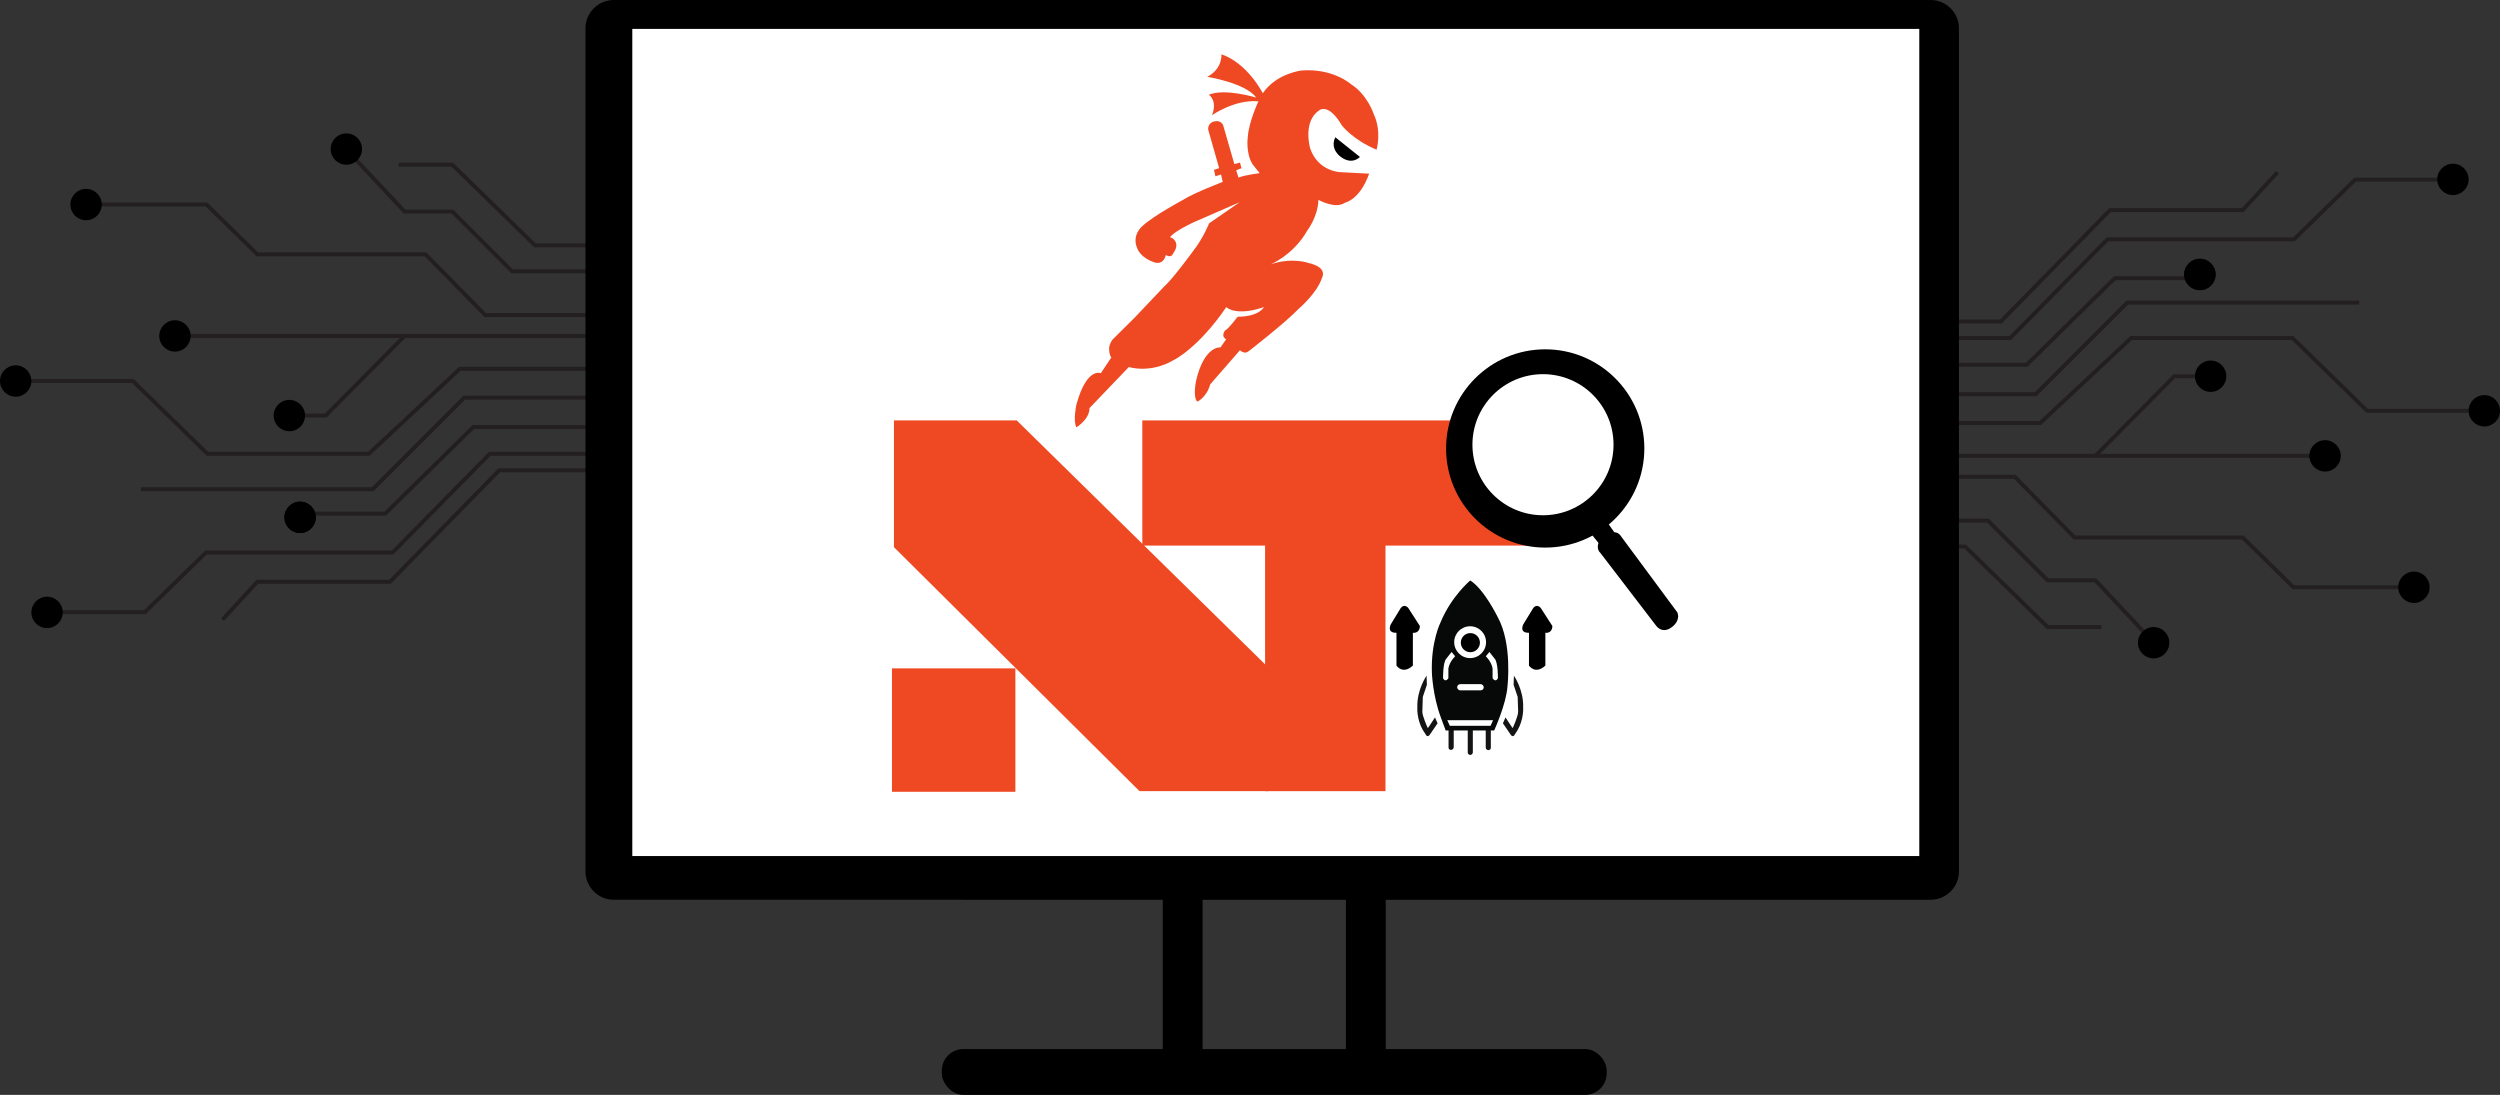 <?xml version="1.0" encoding="UTF-8"?><svg id="Layer_1" xmlns="http://www.w3.org/2000/svg" viewBox="0 0 313.97 137.5"><rect x="0" y="0" width="313.97" height="137.5" fill="#333333" stroke="none"/><defs><style>.cls-1{fill:#fff;}.cls-2{fill:#141414;}.cls-3{fill:#ef4923;}.cls-4{fill:none;stroke:#231f20;stroke-miterlimit:10;stroke-width:.5px;}.cls-5{fill:#070909;}</style></defs><rect x="146.03" y="110.5" width="5" height="23.75"/><rect x="169.03" y="110.5" width="5" height="23.75"/><rect x="118.28" y="131.75" width="83.5" height="5.75" rx="2.7" ry="2.7"/><polyline class="cls-4" points="239.28 42.44 252.47 42.44 264.66 30.06 288.09 30.06 295.78 22.56 306.84 22.56"/><polyline class="cls-4" points="239.28 53.13 256.22 53.13 267.66 42.44 287.91 42.44 297.28 51.59 310.78 51.59"/><polyline class="cls-4" points="239.28 45.81 254.53 45.81 265.59 34.94 275.03 34.94"/><line class="cls-4" x1="239.28" y1="57.25" x2="290.72" y2="57.25"/><polyline class="cls-4" points="276.28 47.25 273.06 47.25 263.16 57.25"/><polyline class="cls-4" points="239.28 59.88 253.03 59.88 260.53 67.5 281.66 67.5 288.03 73.75 301.66 73.75"/><polyline class="cls-4" points="239.28 65.38 249.66 65.38 257.16 72.88 263.16 72.88 269.72 79.88"/><polyline class="cls-4" points="239.28 40.38 251.28 40.38 265 26.38 281.66 26.38 286.03 21.63"/><polyline class="cls-4" points="239.28 49.5 255.66 49.5 267.16 38 296.28 38"/><polyline class="cls-4" points="239.28 68.63 246.78 68.63 257.16 78.75 263.91 78.75"/><circle cx="308.06" cy="22.53" r="1.97"/><circle cx="276.28" cy="34.47" r="1.97"/><circle cx="276.28" cy="34.47" r="1.97"/><circle cx="312" cy="51.59" r="1.97"/><circle cx="277.63" cy="47.25" r="1.97"/><circle cx="292" cy="57.25" r="1.97"/><circle cx="303.16" cy="73.75" r="1.97"/><circle cx="270.47" cy="80.72" r="1.97"/><polyline class="cls-4" points="74.69 57 61.5 57 49.31 69.38 25.88 69.38 18.19 76.88 7.13 76.88"/><polyline class="cls-4" points="74.69 46.32 57.75 46.32 46.31 57 26.06 57 16.69 47.85 3.19 47.85"/><polyline class="cls-4" points="74.69 53.63 59.44 53.63 48.38 64.5 38.94 64.5"/><line class="cls-4" x1="74.69" y1="42.19" x2="23.25" y2="42.19"/><polyline class="cls-4" points="37.69 52.19 40.91 52.19 50.81 42.19"/><polyline class="cls-4" points="74.69 39.57 60.94 39.57 53.44 31.94 32.31 31.94 25.94 25.69 12.31 25.69"/><polyline class="cls-4" points="74.69 34.07 64.31 34.07 56.81 26.57 50.81 26.57 44.25 19.57"/><polyline class="cls-4" points="74.69 59.07 62.69 59.07 48.97 73.07 32.31 73.07 27.94 77.82"/><polyline class="cls-4" points="74.69 49.94 58.31 49.94 46.81 61.44 17.69 61.44"/><polyline class="cls-4" points="74.69 30.82 67.19 30.82 56.81 20.69 50.06 20.69"/><circle cx="5.91" cy="76.91" r="1.97"/><circle cx="37.69" cy="64.97" r="1.97"/><circle cx="37.69" cy="64.97" r="1.97"/><circle cx="1.97" cy="47.85" r="1.97"/><circle cx="36.34" cy="52.19" r="1.97"/><circle cx="21.97" cy="42.19" r="1.97"/><circle cx="10.81" cy="25.69" r="1.97"/><circle cx="43.5" cy="18.72" r="1.97"/><path d="m77.09,0h165.37c1.97,0,3.56,1.6,3.56,3.56v105.88c0,1.97-1.6,3.56-3.56,3.56H77.09c-1.97,0-3.56-1.6-3.56-3.56V3.56c0-1.97,1.6-3.56,3.56-3.56Z"/><rect class="cls-1" x="79.41" y="3.63" width="161.63" height="103.88"/><rect class="cls-3" x="112.02" y="83.94" width="15.5" height="15.5"/><rect class="cls-3" x="143.46" y="52.8" width="51.19" height="15.72"/><rect class="cls-3" x="158.88" y="64.96" width="15.12" height="34.4"/><path class="cls-3" d="m112.27,52.8v15.92l30.84,30.64h16.21l.3-15.2c-10.64-10.45-21.29-20.91-31.93-31.36h-15.42Z"/><path class="cls-3" d="m139.57,44.89l-1.32,1.98s-1.76-.82-3.07,3.95c0,0-.44,2.03,0,2.85,0,0,1.65-.99,1.65-2.42l4.94-5.16s2.64.88,5.65-.88c0,0,3.02-1.43,6.59-6.64,0,0,1.15,1.21,4.72,0,0,0-.52,1.18-3.29,1.21,0,0-1.24,1.62-1.56,1.7,0,0-.63.71.11,1.13l-.71,1.02s-2.03-.27-3.07,4.2c0,0-.43,2.14.17,2.61,0,0,1.15-.52,1.61-2.17l3.73-4.28s.58.55,1.07.14c0,0,4.61-3.57,6.31-5.35,0,0,2.36-2,2.94-3.93,0,0,.77-1.24-1.67-1.81,0,0-2.06-.77-4.78.16,0,0,2.88-1.21,4.56-4.2,0,0,1.37-1.76,1.43-3.9,0,0,2.14,1.21,3.32.36,0,0,1.87-.33,3.05-3.65l-3.65-.19s-2.77-.08-3.76-2.99c0,0-.99-3.4,1.18-4.8,0,0,1.13-.93,2.8,1.92,0,0,1.37,1.81,4.36,3.05,0,0,.69-2.28-.38-4.53,0,0-.77-2.39-2.85-3.71,0,0-2.28-2.03-6.23-1.7,0,0-3.13.36-4.83,2.85,0,0-1.89-3.76-5.19-4.89,0,0,.16,1.81-1.78,2.83,0,0,4.83.77,6.15,2.61,0,0-3.93-1.21-5.96-.36,0,0,1.14.7.4,2.57,0,0,2.88-2.02,5.83-1.74,0,0-1.21,2.57-1.33,4.47,0,0-.3,1.96.59,3.42,0,0,.71.92.85,1.04v.1s-1.77.21-2.61.54l-.29-.91.66-.26-.18-.71-.71.19-1.4-4.86s-.25-.74-1.17-.49c0,0-.8.18-.71,1.04l1.37,4.82-.65.21.18.81.71-.22.21.93s-3.51,1.32-5,2.26c0,0-3.64,1.95-5.04,3.24,0,0-1.48,1.14-.67,2.9,0,0,.36,1.1,2.1,1.69,0,0,1.11.48,1.47-.92,0,0,.67.49.93-.23,0,0,.8-.93.1-1.69,0,0-.19-.26-.51-.29,0,0,.25-.6,2.91-1.87l5.83-2.54-3.83,2.65s-.74,1.87-2,3.47c0,0-2.61,3.58-3.68,4.5l-3.66,3.86-2.79,2.77s-.55.69-.41,1.41c0,0-.01.51.27.84Z"/><path d="m167.7,17.24l3.09,2.47s-.95,1.07-2.39,0c0,0-1.44-.95-.7-2.47Z"/><path class="cls-2" d="m181.92,91.67h.65v2.15c0,.2-.16.36-.36.36h0c-.16,0-.29-.13-.29-.29v-2.22h0Z"/><path class="cls-2" d="m186.58,91.67h.65v2.24c0,.17-.14.3-.3.3h0c-.19,0-.34-.15-.34-.34v-2.2h0Z"/><path class="cls-2" d="m184.36,91.67h.57s.04.02.04.04v2.77c0,.18-.15.33-.33.33h0c-.17,0-.31-.14-.31-.31v-2.78s.02-.04.04-.04Z"/><path d="m192.02,79.47v4.12s.77,1.18,2.06,0v-4.12s.85.14.88-.85l-1.47-2.28s-.45-.55-.92,0l-1.26,2.06s-.58,1.1.71,1.07Z"/><path d="m175.38,79.47v4.12s.77,1.18,2.06,0v-4.12s.85.14.88-.85l-1.47-2.28s-.45-.55-.92,0l-1.26,2.06s-.58,1.1.71,1.07Z"/><path class="cls-5" d="m181.56,91.74h6.09s1.52-3.31,1.67-5.54c0,0,.64-5.33-1.23-8.71,0,0-1.73-3.54-3.45-4.59,0,0-2.38,2-3.72,5.25,0,0-1.24,2.45-1.09,6.38,0,0,.1,2.82,1.11,5.54l.62,1.67Z"/><circle class="cls-1" cx="184.63" cy="80.65" r="2"/><circle cx="184.66" cy="80.71" r="1.2"/><rect class="cls-1" x="183" y="85.92" width="3.34" height=".78" rx=".39" ry=".39"/><path class="cls-1" d="m182.3,81.88l.45.54s-.69.64-.85,1.52v1.24s-.37.59-.67,0c0,0-.03-1.99.41-2.46l.66-.84Z"/><path class="cls-1" d="m187.05,81.88l-.45.54s.69.64.85,1.52v1.24s.37.59.67,0c0,0,.03-1.99-.41-2.46l-.66-.84Z"/><polygon class="cls-1" points="181.76 90.45 182.08 91.15 187.2 91.15 187.51 90.45 181.76 90.45"/><path class="cls-2" d="m179.17,84.84s-1.25,1.77-1.17,4.02c0,0-.1,1.45.7,2.84l.32.49s.25.59.6,0l.92-1.35-.32-.74-.85,1.28-.07.03s-.69-1.5-.67-2.05l.06-1.84.51-1.52-.04-1.16Z"/><path class="cls-2" d="m190.12,84.84s1.25,1.77,1.17,4.02c0,0,.1,1.45-.7,2.84l-.32.49s-.25.59-.6,0l-.92-1.35.32-.74.85,1.28.07.03s.69-1.5.67-2.05l-.06-1.84-.51-1.52.04-1.16Z"/><path d="m199.66,66.83l1.09,1.36s-.31.78.27,1.29l7,9.14s.82,1.15,2.11,0c0,0,.95-.75.51-1.73l-7.06-9.54s-.24-.48-.85-.51l-1.12-1.6-1.94,1.6Z"/><circle cx="194.06" cy="56.32" r="12.45"/><circle class="cls-1" cx="193.78" cy="55.85" r="8.86"/></svg>